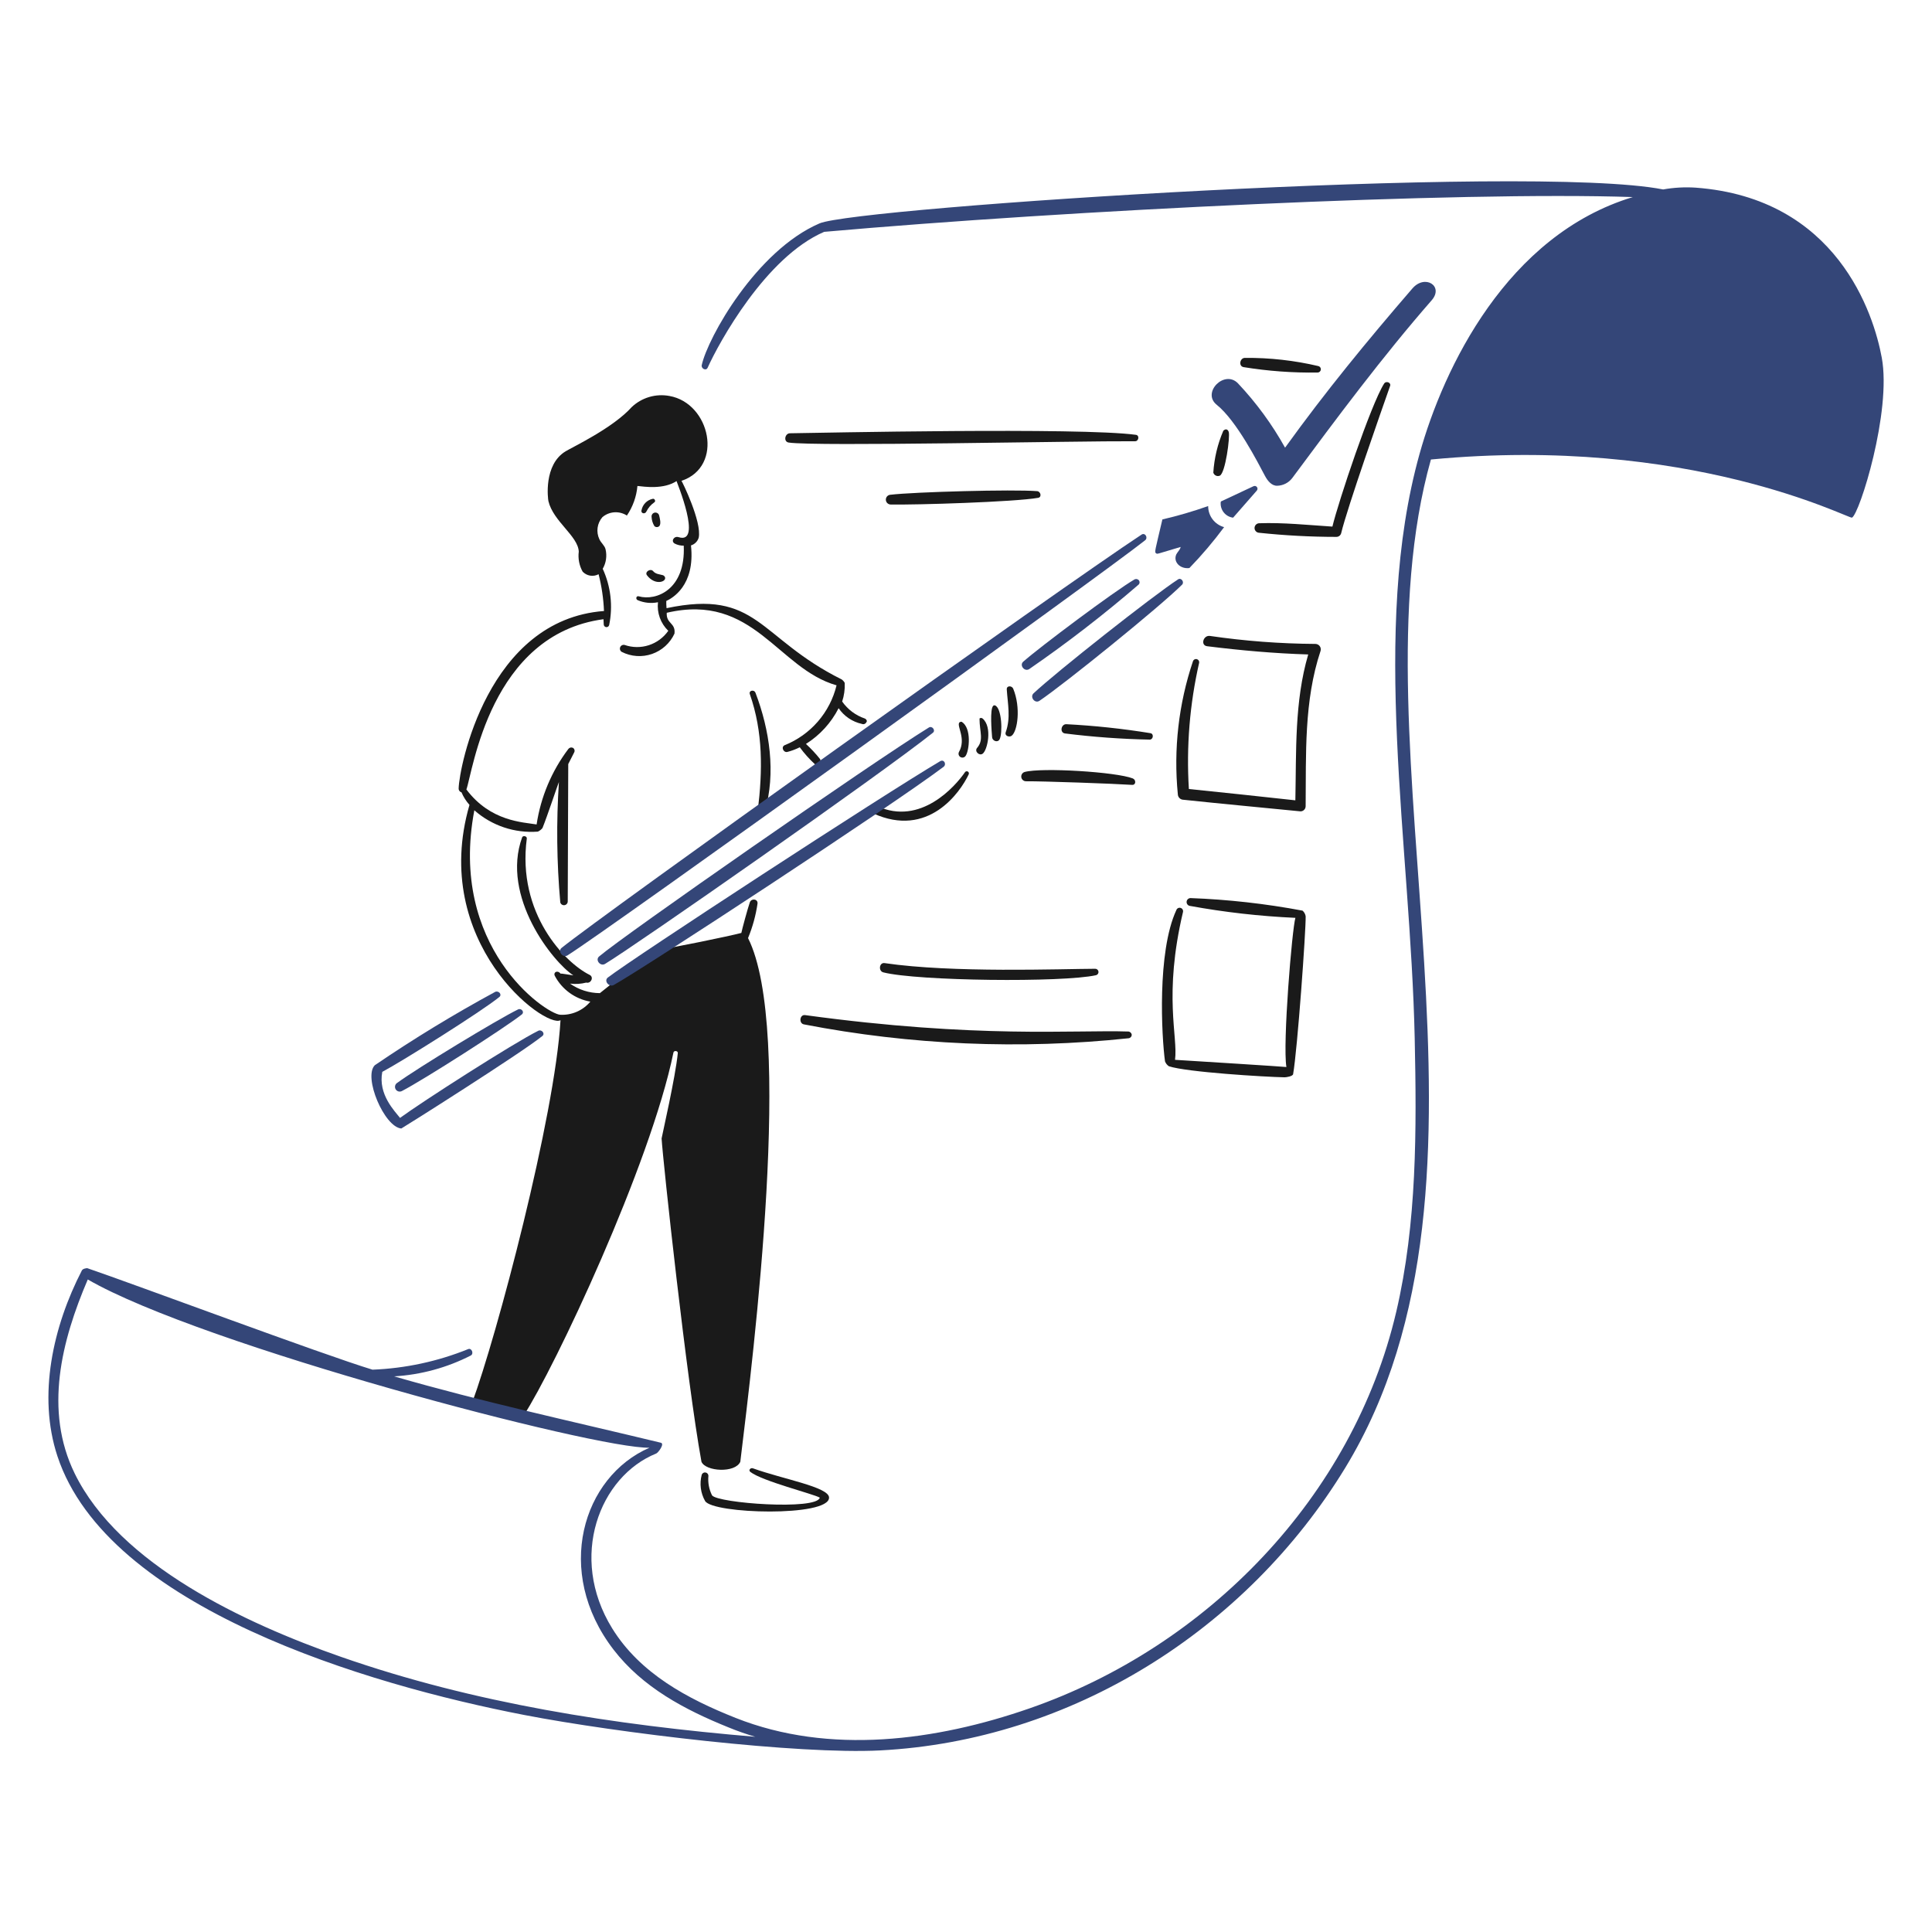 <svg width="400" height="400" viewBox="0 0 400 400" fill="none" xmlns="http://www.w3.org/2000/svg">
<path d="M135.114 103.283C134.544 103.405 134.023 103.692 133.616 104.109C133.208 104.525 132.933 105.053 132.824 105.625C132.612 106.317 133.57 106.531 133.836 105.891C134.204 105.145 134.754 104.504 135.436 104.027C135.852 103.819 135.54 103.141 135.114 103.283Z" fill="#1A1A1A"/>
<path d="M107.264 208.988C102.918 211.108 86.176 221.29 82.288 224.164C82.174 224.226 82.074 224.31 81.993 224.411C81.912 224.513 81.852 224.629 81.816 224.753C81.781 224.878 81.77 225.008 81.785 225.137C81.8 225.266 81.841 225.39 81.904 225.503C81.968 225.616 82.053 225.715 82.156 225.794C82.258 225.874 82.375 225.933 82.5 225.967C82.625 226.001 82.755 226.009 82.884 225.992C83.012 225.976 83.136 225.933 83.248 225.868C87.668 223.58 104.31 212.95 108.01 210.054C108.698 209.514 107.906 208.674 107.264 208.988Z" fill="#344678"/>
<path d="M234.908 119.951C230.708 122.399 215.326 133.919 211.85 136.991C211.002 137.741 212.122 139.129 213.076 138.535C220.948 133.109 228.52 127.26 235.76 121.015C235.82 120.949 235.867 120.872 235.897 120.788C235.927 120.704 235.94 120.614 235.935 120.525C235.93 120.436 235.908 120.349 235.869 120.268C235.83 120.188 235.775 120.116 235.708 120.057C235.599 119.965 235.465 119.906 235.323 119.887C235.182 119.869 235.038 119.891 234.908 119.951Z" fill="#344678"/>
<path d="M243.908 119.952C238.73 123.314 218.678 139.134 213.98 143.552C213.18 144.3 214.25 145.738 215.206 145.096C220.33 141.652 240.234 125.552 244.76 121.026C245.24 120.484 244.552 119.532 243.908 119.952Z" fill="#344678"/>
<path d="M192.308 150.625C180.422 157.959 129.196 193.625 124.038 198.025C123.176 198.759 124.3 200.147 125.264 199.569C131.302 195.949 182.496 160.227 193.16 151.697C193.75 151.217 193 150.201 192.308 150.625Z" fill="#344678"/>
<path d="M111.47 213.399C106.37 215.923 87.242 228.199 82.822 231.451C81.756 230.067 78.242 226.605 79.148 221.919C83.348 219.683 99.734 209.391 103.376 206.423C104.022 205.897 103.214 205.035 102.524 205.357C93.965 209.994 85.646 215.063 77.6 220.543C75.168 222.975 79.568 233.343 83.086 233.643C83.192 233.643 108.008 217.987 112.32 214.471C112.908 213.939 112.112 213.091 111.47 213.399Z" fill="#344678"/>
<path d="M199.816 159.837C197.738 162.873 190.57 170.989 181.656 166.921C180.856 166.555 180.002 168.045 180.804 168.411C192.152 173.577 198.77 164.111 200.562 160.317C200.607 160.219 200.615 160.108 200.585 160.004C200.555 159.9 200.488 159.811 200.397 159.753C200.307 159.695 200.198 159.671 200.091 159.686C199.984 159.702 199.887 159.755 199.816 159.837Z" fill="#1A1A1A"/>
<path d="M198.6 149.611C198.068 150.411 200.074 152.931 198.548 155.681C198.452 155.864 198.431 156.077 198.489 156.275C198.546 156.473 198.678 156.642 198.856 156.745C199.035 156.848 199.247 156.878 199.447 156.829C199.648 156.78 199.821 156.656 199.932 156.481C200.666 155.407 201.21 150.783 199.132 149.451C199.037 149.428 198.938 149.431 198.844 149.459C198.751 149.487 198.666 149.54 198.6 149.611Z" fill="#1A1A1A"/>
<path d="M202.266 154.885C201.732 155.577 202.744 156.535 203.436 156.057C204.436 155.361 205.514 150.519 203.436 148.761C203.348 148.683 203.234 148.641 203.117 148.641C203 148.641 202.886 148.683 202.798 148.761C202.8 151.579 203.754 153.183 202.266 154.885Z" fill="#1A1A1A"/>
<path d="M205.62 146.15C204.914 146.884 205.31 151.422 205.406 152.648C205.466 153.392 206.54 153.828 206.952 153.074C207.614 151.862 207.43 146.524 205.992 146.044C205.926 146.023 205.856 146.022 205.79 146.041C205.724 146.06 205.665 146.098 205.62 146.15Z" fill="#1A1A1A"/>
<path d="M208.442 142.742C208.642 145.832 209.292 148.58 208.23 151.582C207.948 152.382 208.97 152.696 209.454 152.328C210.668 151.408 211.39 146.516 209.774 142.584C209.51 141.942 208.386 141.89 208.442 142.742Z" fill="#1A1A1A"/>
<path d="M253.44 109.139C251.23 112.115 248.829 114.943 246.252 117.607C244.366 117.859 242.852 116.359 243.536 114.785C243.802 114.253 244.336 113.827 244.44 113.241C239.344 114.757 239.64 114.737 239.382 114.571C238.966 114.309 239.118 114.171 240.66 107.543C243.869 106.799 247.033 105.874 250.138 104.773C250.131 105.763 250.451 106.727 251.048 107.517C251.645 108.306 252.486 108.876 253.44 109.139Z" fill="#344678"/>
<path d="M252.8 103.815L259.508 100.673C259.629 100.611 259.768 100.594 259.9 100.624C260.033 100.653 260.15 100.729 260.233 100.837C260.316 100.944 260.358 101.078 260.352 101.214C260.346 101.349 260.293 101.479 260.202 101.579L255.302 107.179C254.917 107.131 254.545 107.008 254.208 106.816C253.871 106.624 253.576 106.367 253.338 106.061C253.101 105.754 252.926 105.403 252.824 105.029C252.723 104.655 252.696 104.264 252.746 103.879C252.8 103.869 252.8 103.869 252.8 103.815Z" fill="#344678"/>
<path d="M292.42 59.725C283.07 70.555 274.42 81.079 266.06 92.687C263.376 87.863 260.103 83.391 256.316 79.375C253.528 76.465 248.762 81.281 251.896 83.795C256.06 87.135 260.484 95.875 261.908 98.545C262.444 99.545 263.292 100.621 264.464 100.569C265.065 100.548 265.655 100.394 266.189 100.117C266.723 99.841 267.189 99.448 267.552 98.969C276.838 86.449 286.138 73.943 296.414 62.169C298.97 59.245 295.036 56.695 292.42 59.725Z" fill="#344678"/>
<path d="M286.562 79.426C283.786 83.826 277.084 103.922 275.86 109.026C270.86 108.706 265.688 108.154 260.682 108.334C260.428 108.345 260.189 108.454 260.014 108.638C259.838 108.821 259.74 109.065 259.74 109.319C259.74 109.573 259.838 109.817 260.014 110C260.189 110.184 260.428 110.293 260.682 110.304C265.989 110.866 271.321 111.151 276.658 111.156C276.885 111.162 277.108 111.093 277.292 110.958C277.475 110.823 277.608 110.631 277.67 110.412C278.904 105.212 286.03 84.956 287.788 79.952C288.106 79.214 286.972 78.776 286.562 79.426Z" fill="#1A1A1A"/>
<path d="M272.984 75.8C267.994 74.624 262.881 74.052 257.754 74.096C256.688 74.096 256.372 75.832 257.488 76.012C262.557 76.833 267.689 77.207 272.824 77.13C272.984 77.121 273.135 77.057 273.252 76.948C273.369 76.838 273.444 76.691 273.463 76.532C273.482 76.373 273.444 76.213 273.357 76.079C273.269 75.945 273.137 75.846 272.984 75.8Z" fill="#1A1A1A"/>
<path d="M253.28 89.172C252.095 91.925 251.393 94.861 251.204 97.852C251.244 97.985 251.312 98.108 251.402 98.213C251.492 98.319 251.603 98.404 251.729 98.464C251.854 98.524 251.99 98.557 252.129 98.562C252.267 98.566 252.405 98.542 252.534 98.49C253.706 98.012 254.698 90.404 254.398 89.438C254.284 89.068 253.92 88.586 253.28 89.172Z" fill="#1A1A1A"/>
<path d="M235.174 90.025C223.562 88.451 169.624 89.625 163.552 89.705C162.486 89.719 162.168 91.451 163.284 91.623C168.832 92.471 222.926 91.275 235.014 91.355C235.76 91.361 235.974 90.133 235.174 90.025Z" fill="#1A1A1A"/>
<path d="M214.726 101.686C209.726 101.286 189.326 101.846 184.372 102.432C184.112 102.443 183.866 102.555 183.686 102.743C183.505 102.932 183.405 103.182 183.405 103.443C183.405 103.703 183.505 103.954 183.686 104.142C183.866 104.331 184.112 104.442 184.372 104.454C189.594 104.562 210.11 103.924 214.94 103.07C215.742 102.928 215.472 101.744 214.726 101.686Z" fill="#1A1A1A"/>
<path d="M238.21 151.8C232.426 150.86 226.596 150.237 220.744 149.936C219.678 149.936 219.362 151.676 220.478 151.852C226.309 152.585 232.174 153.012 238.05 153.13C238.742 153.126 238.954 151.962 238.21 151.8Z" fill="#1A1A1A"/>
<path d="M234.536 161.168C231.164 159.824 215.664 158.854 212.116 159.836C211.897 159.908 211.71 160.054 211.588 160.25C211.466 160.446 211.417 160.678 211.448 160.906C211.48 161.134 211.591 161.344 211.761 161.499C211.932 161.654 212.152 161.744 212.382 161.754C216.11 161.728 230.7 162.252 234.382 162.5C235.228 162.556 235.224 161.442 234.536 161.168Z" fill="#1A1A1A"/>
<path d="M226.76 200.573C219.572 200.599 197.268 201.475 183.148 199.401C182.03 199.237 181.818 201.049 182.882 201.319C189.968 203.119 219.998 203.449 226.92 201.905C227.08 201.865 227.22 201.769 227.313 201.633C227.407 201.497 227.448 201.332 227.428 201.168C227.408 201.005 227.33 200.854 227.207 200.744C227.084 200.635 226.925 200.574 226.76 200.573Z" fill="#1A1A1A"/>
<path d="M233.684 213.567C222.284 213.193 202.45 215.053 166.684 210.167C165.566 210.013 165.356 211.857 166.418 212.083C188.571 216.369 211.238 217.338 233.676 214.959C233.855 214.935 234.019 214.845 234.137 214.708C234.255 214.57 234.318 214.394 234.314 214.213C234.286 214.055 234.211 213.908 234.099 213.793C233.986 213.678 233.842 213.599 233.684 213.567Z" fill="#1A1A1A"/>
<path d="M155.882 304C155.408 303.828 154.882 304.372 155.35 304.744C157.802 306.658 168.504 309.324 169.728 310.07C169.142 312.732 148.554 311.228 147.416 309.59C146.791 308.338 146.533 306.936 146.67 305.544C146.665 305.377 146.602 305.218 146.492 305.093C146.382 304.968 146.232 304.886 146.067 304.86C145.903 304.835 145.734 304.868 145.592 304.954C145.449 305.039 145.341 305.172 145.286 305.33C144.799 307.161 145.047 309.111 145.978 310.762C147.524 313.456 171.646 314.118 171.646 310.07C171.646 307.876 162.226 306.28 155.882 304Z" fill="#1A1A1A"/>
<path d="M133.944 119.1C135.664 121.384 138.246 120.414 137.618 119.366C137.525 119.262 137.417 119.172 137.298 119.1C136.552 118.886 135.754 118.886 135.222 118.248C134.69 117.61 133.418 118.4 133.944 119.1Z" fill="#1A1A1A"/>
<path d="M134.902 107.011C134.932 107.689 135.133 108.349 135.488 108.929C135.625 109.057 135.806 109.128 135.994 109.128C136.182 109.128 136.363 109.057 136.5 108.929C136.926 108.449 136.606 107.279 136.446 106.639C136.378 106.456 136.244 106.304 136.072 106.213C135.899 106.121 135.699 106.096 135.509 106.141C135.319 106.187 135.153 106.301 135.041 106.461C134.929 106.621 134.88 106.817 134.902 107.011Z" fill="#1A1A1A"/>
<path d="M155.244 143.702C158.012 151.618 157.89 159.574 156.894 167.824C156.792 168.676 158.112 168.78 158.332 168.038C160.698 160.078 159.332 151.064 156.416 143.438C156.132 142.696 154.982 142.954 155.244 143.702Z" fill="#1A1A1A"/>
<path d="M272.344 133.317C265.037 133.271 257.743 132.719 250.512 131.665C249.126 131.465 248.49 133.617 249.926 133.795C256.86 134.661 263.878 135.287 270.854 135.499C267.978 145.299 268.404 155.575 268.19 165.699C260.842 164.899 253.494 164.099 246.144 163.357C245.6 154.581 246.318 145.772 248.274 137.199C248.297 137.037 248.259 136.872 248.167 136.737C248.076 136.601 247.937 136.504 247.778 136.464C247.619 136.425 247.452 136.445 247.307 136.522C247.162 136.6 247.052 136.727 246.996 136.881C244.018 145.734 242.947 155.116 243.854 164.411C243.857 164.721 243.981 165.018 244.2 165.237C244.419 165.457 244.716 165.581 245.026 165.583C253.068 166.435 261.162 167.183 269.256 167.983C269.538 167.982 269.807 167.869 270.007 167.67C270.206 167.471 270.318 167.201 270.32 166.919C270.428 156.159 269.948 145.139 273.41 134.755C273.459 134.589 273.468 134.414 273.438 134.243C273.408 134.072 273.338 133.911 273.235 133.771C273.131 133.632 272.997 133.518 272.843 133.44C272.688 133.361 272.517 133.319 272.344 133.317Z" fill="#1A1A1A"/>
<path d="M269.682 188.539C262.018 187.097 254.257 186.228 246.464 185.939C246.27 185.946 246.085 186.021 245.942 186.151C245.798 186.281 245.705 186.457 245.68 186.65C245.654 186.842 245.698 187.037 245.803 187.199C245.907 187.362 246.067 187.483 246.252 187.539C253.503 188.867 260.836 189.699 268.2 190.029C267.508 192.319 265.538 216.069 266.336 220.915C266.23 220.863 246.846 219.637 243.278 219.425C243.918 214.579 240.842 206.115 244.93 188.805C244.968 188.626 244.935 188.439 244.839 188.283C244.744 188.127 244.592 188.013 244.415 187.965C244.238 187.917 244.049 187.939 243.888 188.026C243.726 188.112 243.604 188.258 243.546 188.431C239.526 197.095 240.51 214.685 241.202 219.743C241.358 220.155 241.637 220.509 242.002 220.755C245.678 221.981 261.864 222.965 265.966 223.045C266.338 223.045 267.618 222.833 267.724 222.407C268.628 217.241 270.386 192.585 270.324 189.709C270.254 189.256 270.027 188.842 269.682 188.539Z" fill="#1A1A1A"/>
<path d="M179.048 148.76C177.153 148.115 175.512 146.885 174.362 145.246C174.763 144.027 174.943 142.746 174.894 141.464C174.894 141.198 174.362 140.72 174.254 140.664C156.906 132.018 157 121.922 138 125.916C137.955 125.42 137.937 124.922 137.946 124.424C139.118 123.892 143.964 121.282 143.06 112.922C143.438 112.807 143.781 112.601 144.06 112.322C144.339 112.043 144.545 111.7 144.66 111.322C145.352 108.074 141.2 99.606 141.092 99.554C149.942 96.604 147.052 83.462 138.59 81.98C137.203 81.721 135.774 81.794 134.42 82.192C133.067 82.591 131.826 83.303 130.8 84.272C126.924 88.596 118.6 92.532 117.114 93.432C112.49 96.216 113.444 103.336 113.546 103.762C114.546 107.962 119.66 110.948 119.83 114.2C119.643 115.635 119.923 117.091 120.63 118.354C121.045 118.793 121.594 119.084 122.191 119.18C122.788 119.276 123.4 119.173 123.932 118.886C124.568 121.379 124.943 123.931 125.05 126.502C100.926 128.312 95.07 158.932 94.962 163.192C94.943 163.38 94.992 163.569 95.099 163.725C95.206 163.881 95.365 163.994 95.548 164.044C95.952 164.995 96.51 165.874 97.2 166.644C88.946 195.134 112.908 213.08 116.05 211.216C114.878 231.24 102.85 276.616 97.732 290.456L108.382 293.118C114.782 283.318 134.676 241.118 139.428 217.918C139.526 217.438 140.38 217.544 140.334 218.024C139.842 223.024 137.134 234.8 136.978 235.704C137.244 240.284 142.198 286.08 145.232 302.642C146.084 304.666 152.208 305.042 153.274 302.642C156.042 279.904 164.35 213.02 154.874 194.222C155.826 191.916 156.488 189.501 156.844 187.032C156.888 186.074 155.544 185.96 155.244 186.82C154.786 188.14 153.644 192.358 153.486 193.156C151.086 193.796 139.104 196.268 136.074 196.67C135.326 196.77 124.304 205.51 124.198 205.618C121.985 205.61 119.828 204.921 118.02 203.646C119.142 203.79 120.281 203.718 121.376 203.434C122.334 203.7 123.03 202.31 122.068 201.834C117.024 199.352 107.01 189.154 109.068 173.61C109.132 173.132 108.324 172.918 108.11 173.344C103.636 185.646 114.51 199.224 118.71 201.944C117.964 201.838 116.154 201.518 116.046 201.572C115.408 200.772 114.494 201.31 114.874 202.052C115.611 203.442 116.657 204.645 117.931 205.567C119.205 206.49 120.674 207.109 122.224 207.376C121.462 208.289 120.497 209.01 119.405 209.481C118.314 209.953 117.127 210.162 115.94 210.092C112.85 209.778 92.828 196.092 98.208 167.758C99.993 169.338 102.076 170.543 104.336 171.302C106.595 172.061 108.984 172.359 111.36 172.178C111.734 172.009 112.062 171.753 112.318 171.432C113.33 168.928 115.46 162.486 115.718 161.9C115.168 170.207 115.262 178.544 116 186.836C116.05 187.02 116.166 187.179 116.325 187.284C116.485 187.389 116.677 187.433 116.866 187.407C117.055 187.38 117.228 187.286 117.353 187.142C117.478 186.998 117.545 186.813 117.544 186.622C117.544 181.882 117.65 162.926 117.65 158.186C117.65 158.186 118.45 156.586 118.874 155.786C118.965 155.623 118.987 155.431 118.938 155.251C118.888 155.072 118.769 154.919 118.608 154.826C118.442 154.751 118.255 154.737 118.08 154.786C117.905 154.835 117.753 154.944 117.65 155.094C114.203 159.668 111.952 165.03 111.1 170.694C108.278 170.214 101.568 170.108 96.562 163.452C97.894 159.778 101.462 131.34 124.946 128.2C124.946 128.572 124.998 128.944 124.998 129.264C124.995 129.403 125.044 129.538 125.134 129.644C125.224 129.75 125.35 129.819 125.487 129.839C125.625 129.859 125.765 129.827 125.881 129.751C125.997 129.674 126.082 129.558 126.118 129.424C126.928 125.494 126.462 121.408 124.786 117.762C125.492 116.537 125.701 115.089 125.372 113.714C125.172 112.914 124.458 112.44 124.094 111.638C123.742 110.895 123.615 110.066 123.729 109.253C123.842 108.439 124.191 107.676 124.732 107.058C125.43 106.471 126.299 106.123 127.209 106.065C128.12 106.008 129.025 106.243 129.792 106.738C131.025 104.914 131.776 102.807 131.974 100.614C133.466 100.774 137.406 101.36 140.07 99.602C140.07 99.71 145.534 112.82 140.496 111.212C139.532 110.904 138.842 112.07 139.696 112.544C140.271 112.842 140.913 112.989 141.56 112.97C141.986 122.076 135.846 124.478 132.242 123.46C131.706 123.308 131.548 124.046 132.028 124.26C133.352 124.825 134.817 124.974 136.228 124.686C136.106 125.769 136.235 126.866 136.605 127.892C136.975 128.917 137.576 129.844 138.362 130.6C137.378 132.007 135.961 133.055 134.327 133.583C132.694 134.112 130.932 134.092 129.31 133.528C129.128 133.485 128.936 133.509 128.77 133.595C128.603 133.681 128.473 133.823 128.402 133.996C128.332 134.17 128.325 134.363 128.384 134.541C128.443 134.718 128.564 134.869 128.724 134.966C129.685 135.455 130.735 135.745 131.811 135.819C132.887 135.893 133.967 135.75 134.987 135.397C136.006 135.044 136.943 134.489 137.743 133.766C138.543 133.042 139.189 132.165 139.642 131.186C139.926 128.91 137.898 129.186 138.042 126.872C156 122.666 161 138.43 173.2 141.89C172.525 144.665 171.197 147.238 169.326 149.395C167.454 151.552 165.094 153.231 162.442 154.29C161.642 154.67 162.228 155.89 163.028 155.676C163.911 155.447 164.768 155.125 165.584 154.716C166.515 155.987 167.567 157.164 168.726 158.232C168.875 158.313 169.046 158.344 169.214 158.319C169.382 158.295 169.537 158.217 169.657 158.097C169.777 157.977 169.855 157.822 169.879 157.654C169.904 157.486 169.873 157.315 169.792 157.166C168.898 156.044 167.918 154.994 166.862 154.024C169.743 152.213 172.081 149.656 173.626 146.624C174.752 148.28 176.47 149.442 178.426 149.872C178.513 149.911 178.607 149.933 178.703 149.935C178.799 149.938 178.894 149.922 178.983 149.887C179.072 149.852 179.154 149.8 179.222 149.734C179.291 149.667 179.346 149.588 179.384 149.5C179.58 149.346 179.42 148.92 179.048 148.76Z" fill="#1A1A1A"/>
<path d="M389.6 74.049C387.936 64.999 380.34 41.015 351.046 38.849C348.802 38.703 346.549 38.829 344.336 39.223C316.646 33.791 177.444 42.905 169.672 46.251C156.6 51.879 146.526 69.909 145.286 75.601C145.134 76.295 146.178 76.873 146.51 76.133C148.812 71.023 158.492 53.227 170.634 48.001C221.116 43.527 302.166 39.587 338.058 40.801C312.016 48.683 298.898 76.103 293.912 93.947C283.678 130.569 292.026 174.713 292.9 214.989C293.3 233.839 293.388 253.225 289.066 271.649C280.082 309.941 249.926 340.933 213.128 353.709C193.798 360.421 171.756 363.389 152.314 355.679C142.36 351.733 132.514 346.463 126.754 337.149C117.594 322.333 124.184 305.645 135.86 300.937C136.282 300.767 137.672 298.907 136.818 298.701C118.322 294.235 99.808 290.233 81.596 284.961C87.128 284.639 92.532 283.17 97.466 280.647C98.162 280.285 97.666 279.031 96.934 279.317C90.626 281.868 83.924 283.31 77.124 283.577C66.8 280.453 27.6 265.801 18.068 262.561C17.96 262.561 17.168 262.617 16.948 263.039C11.026 274.513 7.724 288.871 11.89 301.487C22.246 332.847 76.058 348.783 108.49 355.059C127.89 358.811 165.372 363.275 182.192 362.407C221.728 360.369 257.992 337.575 278.524 303.883C315.27 243.583 279.418 154.883 296.256 95.137C349.774 90.025 382.844 107.491 383.43 107.171C384.972 106.479 391.664 85.235 389.6 74.049ZM70.574 343.023C50.73 336.089 24.704 323.967 15.458 305.055C9.076 292.001 12.742 277.577 18.174 264.903C41.87 278.589 123.506 300.049 134.476 299.731C120.628 305.731 114.606 325.389 127.02 341.531C133.04 349.357 141.758 353.971 150.77 357.613C152.601 358.367 154.47 359.025 156.37 359.583C127.286 357.135 98.252 352.697 70.574 343.023Z" fill="#344678"/>
<path d="M194.65 157.601C182.772 164.611 131.238 198.245 125.85 202.385C124.948 203.081 126.116 204.459 127.076 203.931C132.92 200.713 184.456 166.977 195.344 158.773C196.04 158.247 195.452 157.127 194.65 157.601Z" fill="#344678"/>
<path d="M236.346 110.686C220.27 121.236 124.518 189.552 116.264 196.26C115.412 196.954 116.534 198.398 117.488 197.806C125.516 192.806 228.506 118.702 237.088 111.856C237.742 111.338 237.088 110.2 236.346 110.686Z" fill="#344678"/>
</svg>
